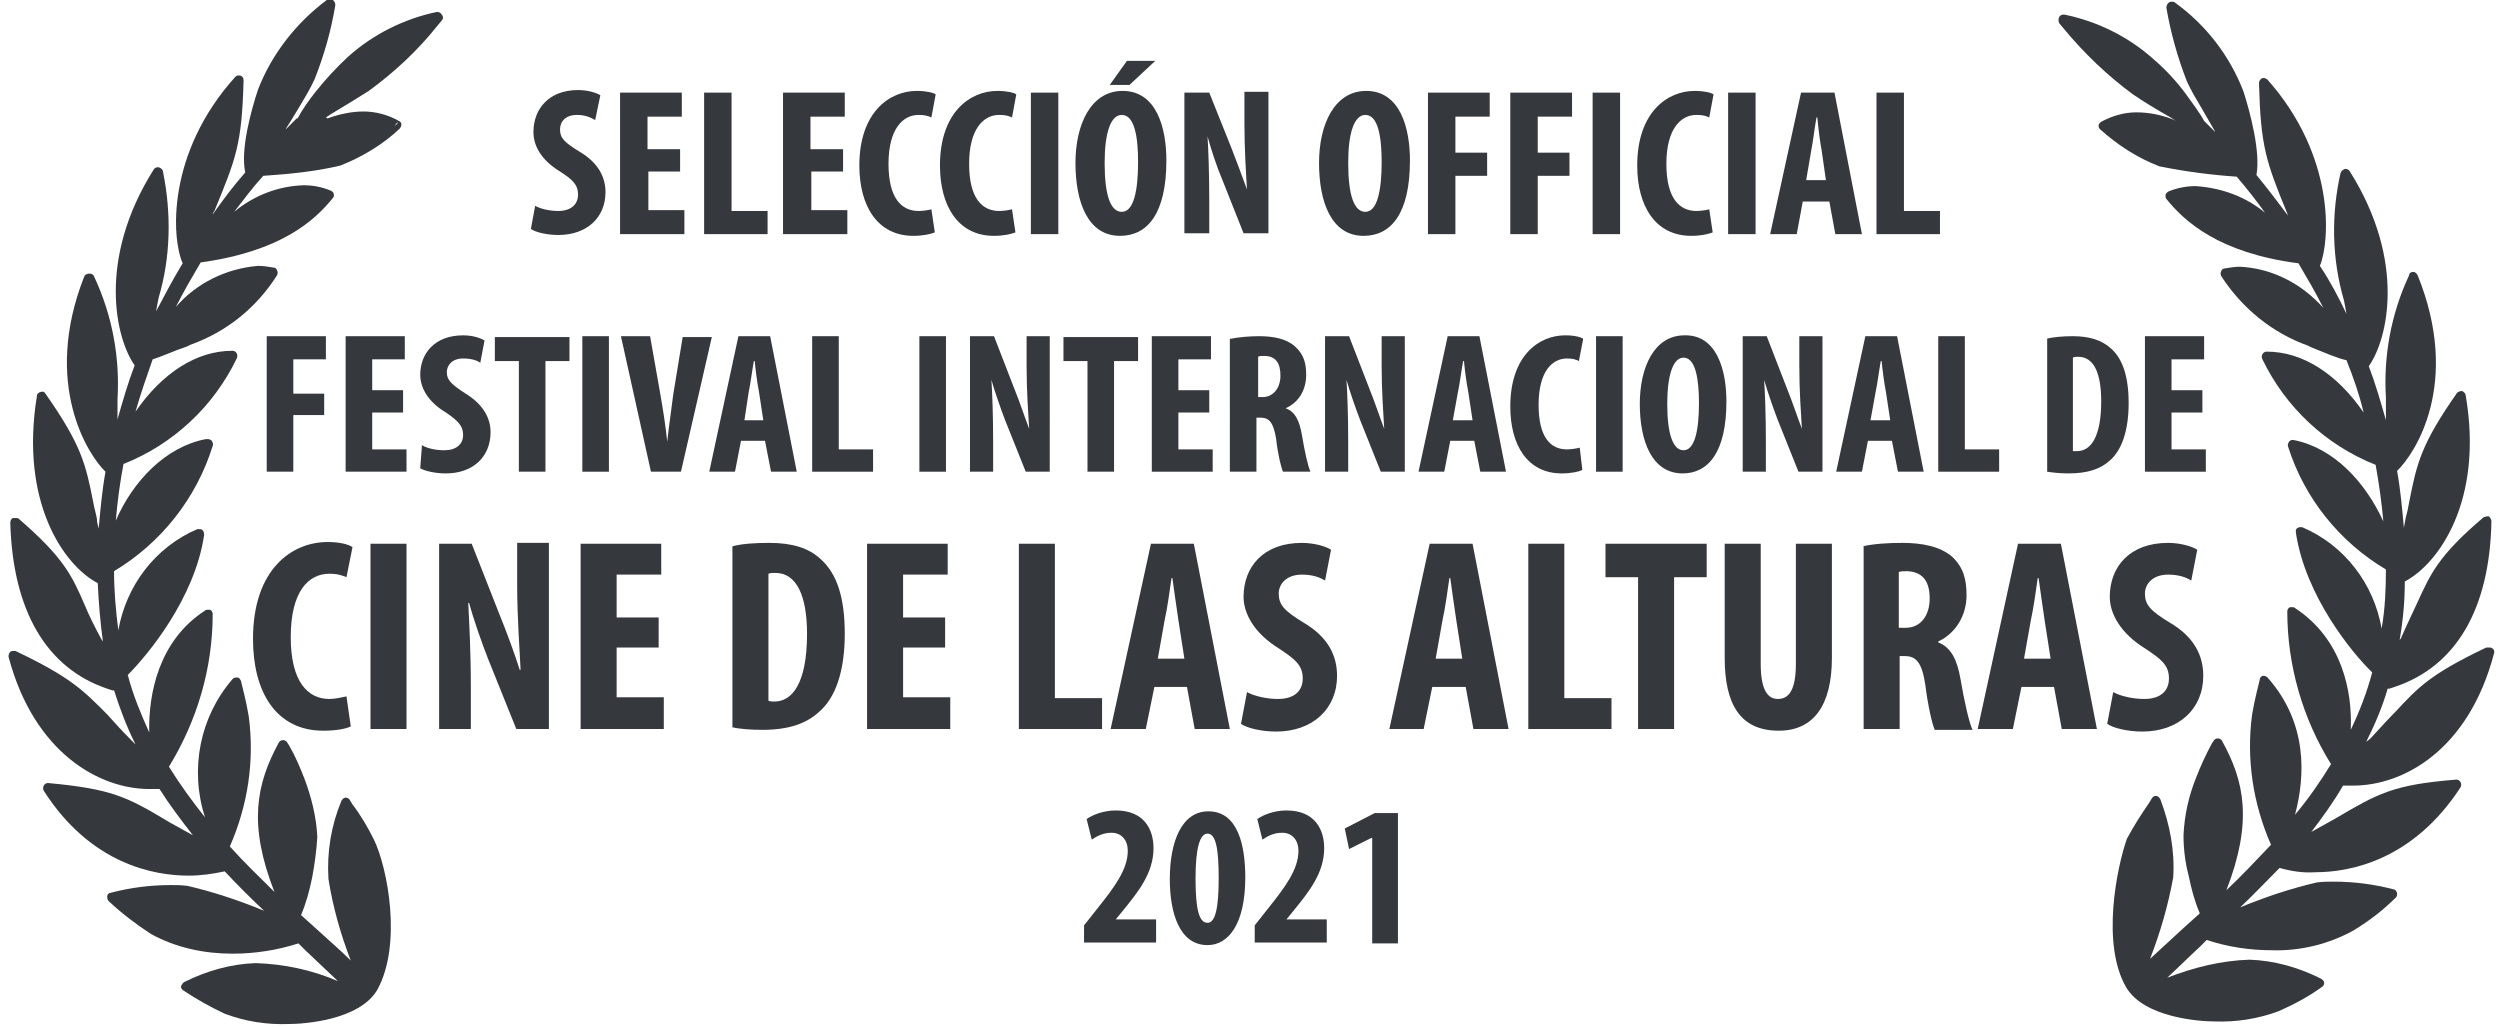 <?xml version="1.0" encoding="utf-8"?>
<!-- Generator: Adobe Illustrator 25.4.1, SVG Export Plug-In . SVG Version: 6.00 Build 0)  -->
<svg version="1.1" id="_x31_9cc555a-1b11-4ced-ac6b-aa1021c0168d"
	 xmlns="http://www.w3.org/2000/svg" xmlns:xlink="http://www.w3.org/1999/xlink" x="0px" y="0px" viewBox="0 0 291.5 119.8"
	 style="enable-background:new 0 0 291.5 119.8;" xml:space="preserve">
<style type="text/css">
	.st0{fill:#35383D;}
</style>
<path class="st0" d="M43.6,97.9c-0.7-1.4-1.5-2.8-2.5-4.1l-0.3-0.5c-0.1-0.2-0.3-0.3-0.5-0.3c-0.2,0-0.4,0.2-0.5,0.4
	c-1.2,2.9-1.7,6-1.5,9.1c0.5,3.2,1.4,6.4,2.6,9.5c-1.2-1.2-2.5-2.3-3.8-3.5l-2-1.8c0.6-1.4,1-2.9,1.3-4.4c0.3-1.6,0.5-3.1,0.6-4.7
	c-0.1-2.3-0.7-4.7-1.5-6.8c-0.5-1.3-1.1-2.7-1.8-3.9l-0.2-0.3c-0.1-0.2-0.3-0.3-0.5-0.3c-0.2,0-0.4,0.1-0.5,0.3
	c-2.6,4.8-3.6,9.5-0.5,17.4c-1.7-1.7-3.5-3.4-5.2-5.3c2.1-4.8,2.9-10,2.2-15.2c-0.3-1.8-0.7-3.2-0.9-4.1c-0.1-0.2-0.2-0.4-0.4-0.4
	h-0.2c-0.2,0-0.3,0.1-0.4,0.2c-3.8,4.4-5,10.5-3.2,16.1c-1.5-1.9-2.9-3.8-4.2-5.9c3.3-5.4,5.1-11.5,5.1-17.8c0-0.2-0.1-0.4-0.3-0.5
	c-0.1,0-0.2,0-0.3,0c-0.1,0-0.2,0-0.3,0.1c-5.4,3.5-6.6,9.7-6.5,14.2c-1-2.2-1.9-4.4-2.5-6.7c2.3-2.3,7.8-8.9,8.9-16.3
	c0-0.2,0-0.4-0.2-0.6c-0.1-0.1-0.2-0.1-0.4-0.1c-0.1,0-0.1,0-0.2,0c-4.9,2.1-8.3,6.6-9.2,11.8c-0.3-2.3-0.5-4.6-0.5-6.9
	c5.5-3.3,9.6-8.5,11.5-14.6c0.1-0.2,0-0.4-0.1-0.6c-0.1-0.1-0.3-0.2-0.4-0.2H24c-4.7,0.9-8.5,4.9-10.5,9.5c0.2-2.3,0.5-4.5,0.9-6.6
	c5.8-2.3,10.5-6.7,13.2-12.3c0.1-0.2,0.1-0.4,0-0.6c-0.1-0.2-0.3-0.3-0.5-0.3c-4.2,0-8.2,2.6-11.3,7.1c0.6-2.1,1.3-4.1,2-6.1
	c1-0.3,2.5-1,4-1.5l0.4-0.2c4.2-1.5,7.7-4.3,10.1-8.1c0.1-0.2,0.1-0.4,0-0.6c-0.1-0.2-0.2-0.3-0.4-0.3c-0.6-0.1-1.2-0.2-1.8-0.2
	c-3.7,0.3-7.2,2-9.6,4.8c0.9-1.8,1.9-3.5,2.9-5.2c9.4-1.3,13.3-4.9,15.4-7.5c0.1-0.1,0.2-0.3,0.1-0.5c0-0.2-0.2-0.3-0.4-0.4
	c-1-0.4-2-0.6-3.1-0.6c-3,0.1-5.8,1.2-8.1,3.1c1.1-1.4,2.2-2.9,3.4-4.2c3-0.2,6.1-0.5,9-1.2c2.5-1,4.9-2.4,6.9-4.3
	c0.1-0.1,0.2-0.3,0.2-0.5c0-0.2-0.1-0.3-0.3-0.4c-1.2-0.7-2.7-1.1-4.1-1.1c-1.4,0-2.8,0.3-4.2,0.8L38,13.7l0.6-0.4
	c1.5-0.9,3.3-2,4.4-2.7C46,8.4,48.7,5.9,51,3l0.5-0.6c0.2-0.2,0.2-0.5,0-0.7c-0.1-0.2-0.3-0.3-0.5-0.3h-0.1
	C47.1,2.2,43.5,4,40.6,6.6c-1.4,1.3-2.6,2.6-3.8,4.1c-0.8,1-1.5,2-2.1,3.1h-0.1c-0.2,0.2-0.4,0.4-0.6,0.6l-0.7,0.7l0.1-0.2
	c0.6-0.9,1.1-1.8,1.6-2.6c0.6-1,1.2-2,1.7-3.1c1.1-2.8,1.9-5.6,2.4-8.6c0-0.2-0.1-0.5-0.3-0.6c-0.2-0.1-0.5-0.1-0.7,0
	c-3.6,2.7-6.4,6.3-8,10.4c-0.8,2.4-2.1,7.1-1.5,9.7c-1.4,1.6-2.6,3.2-3.8,4.9c0-0.1,0.1-0.3,0.2-0.4c2.5-6.1,3.2-7.7,3.4-15.2
	c0-0.3-0.1-0.5-0.4-0.6c-0.1,0-0.1,0-0.2,0c-0.2,0-0.3,0.1-0.4,0.2c-8,8.9-7.4,18.8-6.1,21.7c-1.1,1.8-2.1,3.7-3.1,5.6
	c0.1-0.6,0.2-1.1,0.3-1.6C19.9,30,20,24.9,19,20c0-0.2-0.2-0.4-0.5-0.5h-0.1c-0.2,0-0.4,0.1-0.5,0.3c-6.6,10.5-4.4,19.7-2.2,22.8
	c-0.8,2.1-1.4,4.2-2,6.3v-2.3c0.3-4.9-0.6-9.8-2.7-14.3c-0.1-0.3-0.3-0.4-0.6-0.4c-0.2,0-0.5,0.1-0.6,0.4
	C4.9,44.8,10.3,53.1,12.3,55c-0.4,2.2-0.6,4.5-0.8,6.7v-0.1c-0.1-0.4-0.2-0.7-0.2-1.1c-0.1-0.6-0.3-1.2-0.4-1.8
	c-0.9-4.6-1.4-6.8-5.6-12.8c-0.1-0.2-0.3-0.3-0.5-0.2H4.7c-0.2,0.1-0.4,0.2-0.4,0.5c-2,12.3,3.1,19.7,7.1,21.8
	c0.1,2.3,0.3,4.6,0.6,6.8l-0.2-0.3c-0.8-1.5-1.4-2.7-1.9-3.9C8.4,67.1,7.4,65,2.2,60.5c-0.1-0.1-0.2-0.1-0.4-0.1c-0.1,0-0.2,0-0.3,0
	c-0.2,0.1-0.3,0.3-0.3,0.6c0.3,10.2,4.2,16.9,11.3,19.3l0.6,0.2h0.2c0.7,2.2,1.5,4.3,2.5,6.3l-0.4-0.4c-1.2-1.2-2.1-2.2-2.9-3.1
	c-2.8-2.8-4.2-4.3-10.7-7.4c-0.1,0-0.2,0-0.2,0c-0.1,0-0.3,0-0.4,0.1c-0.2,0.2-0.2,0.4-0.2,0.6c3,11.3,10.7,15.4,16.4,15.4
	c0.4,0,0.8,0,1.2,0c1.2,1.9,2.5,3.6,3.9,5.4l-2.7-1.5c-5-3-6.7-3.9-14.2-4.6c-0.2,0-0.4,0.1-0.5,0.3c-0.1,0.2-0.1,0.4,0,0.6
	c5.5,8.6,12.9,9.9,16.9,9.9c1.4,0,2.8-0.2,4.2-0.5c1.5,1.6,3.1,3.2,4.6,4.6c-2.9-1.2-5.9-2.2-8.9-2.9c-0.7-0.1-1.3-0.1-2-0.1
	c-2.4,0-4.7,0.3-7,0.9c-0.2,0-0.4,0.2-0.4,0.4c0,0.2,0,0.4,0.2,0.6c1.5,1.4,3.2,2.7,4.9,3.8c2.9,1.6,6.2,2.3,9.5,2.3
	c2.6,0,5.2-0.4,7.7-1.2l0.8,0.8l3.8,3.6c-3-1.3-6.3-2-9.6-2.1c-2.9,0.1-5.7,0.9-8.3,2.2c-0.2,0.1-0.3,0.3-0.4,0.5
	c0,0.2,0.1,0.4,0.3,0.5c1.5,1,3.1,1.9,4.8,2.7c2.4,0.9,4.9,1.3,7.5,1.2c1.6,0,8.2-0.4,10.3-4C46.9,110.1,45.2,101.2,43.6,97.9
	L43.6,97.9z M46,14.7c0.1-0.1,0.2-0.3,0.3-0.4h0.1C46.3,14.5,46.1,14.6,46,14.7L46,14.7z"/>
<path class="st0" d="M247.9,115.1c2.1,3.6,8.7,4,10.3,4c2.5,0.1,5.1-0.3,7.5-1.2c1.8-0.8,3.5-1.7,5-2.8c0.2-0.1,0.3-0.3,0.3-0.5
	c0-0.2-0.2-0.4-0.4-0.5c-2.6-1.3-5.4-2.1-8.3-2.2c-3.3,0.1-6.5,0.9-9.6,2.1c1.3-1.2,2.6-2.5,3.8-3.6l0.8-0.8c2.4,0.8,5,1.2,7.6,1.2
	c3.3,0.1,6.6-0.7,9.5-2.3c1.8-1.1,3.4-2.3,4.9-3.8c0.2-0.1,0.2-0.4,0.2-0.6c-0.1-0.2-0.2-0.4-0.4-0.4c-2.3-0.6-4.6-0.9-7-0.9
	c-0.7,0-1.3,0-2,0.1c-3,0.7-6,1.7-8.9,2.9c1.5-1.4,3.1-3.1,4.6-4.6c1.4,0.4,2.8,0.6,4.2,0.5c3.9,0,11.3-1.3,16.9-9.9
	c0.1-0.2,0.1-0.4,0-0.6c-0.1-0.2-0.3-0.3-0.5-0.3c-7.4,0.6-9.1,1.6-14.2,4.6l-2.7,1.5c1.3-1.7,2.6-3.5,3.7-5.4c0.4,0,0.8,0,1.2,0
	c5.7,0,13.4-4,16.4-15.4c0.1-0.2,0-0.5-0.2-0.6c-0.1-0.1-0.2-0.1-0.4-0.1c-0.1,0-0.2,0-0.3,0c-6.5,3.1-7.9,4.6-10.6,7.5
	c-0.8,0.8-1.7,1.8-2.9,3.1l-0.5,0.4c1-2,1.9-4.1,2.5-6.2h0.2l0.6-0.2c7.2-2.4,11.1-9.1,11.3-19.3c0-0.2-0.1-0.4-0.3-0.6
	c-0.1,0-0.2,0-0.2,0c-0.1,0-0.3,0.1-0.4,0.1c-5.3,4.5-6.2,6.6-7.8,10.1c-0.5,1.1-1.1,2.3-1.8,3.9c0,0.1-0.1,0.2-0.2,0.3
	c0.4-2.3,0.6-4.5,0.6-6.8c4-2.1,9.2-9.5,7.1-21.7c0-0.2-0.2-0.4-0.4-0.5h-0.1c-0.2,0-0.4,0.1-0.5,0.2c-4.2,6-4.7,8.2-5.6,12.8
	c-0.1,0.6-0.2,1.1-0.4,1.8l-0.2,1.1v0.1c-0.2-2.2-0.4-4.5-0.8-6.7c2.1-2,7.5-10.2,2.4-22.8c-0.1-0.2-0.3-0.4-0.5-0.4
	c-0.2,0-0.5,0.1-0.5,0.4c-2.1,4.5-3,9.4-2.7,14.3V49c-0.6-2.1-1.2-4.2-2-6.3c2.2-3.1,4.4-12.2-2.2-22.7c-0.1-0.2-0.3-0.3-0.5-0.3
	h-0.1c-0.2,0.1-0.4,0.2-0.5,0.5c-1.1,4.9-1,10,0.4,14.8c0.1,0.5,0.2,1,0.3,1.6c-0.9-1.9-1.9-3.8-3.1-5.6c1.2-2.9,1.8-12.8-6.1-21.7
	c-0.1-0.1-0.3-0.2-0.4-0.2h-0.2c-0.2,0.1-0.4,0.3-0.4,0.6c0.2,7.4,0.8,9.1,3.3,15.2c0,0.1,0.1,0.3,0.2,0.4c-1.2-1.6-2.4-3.2-3.8-4.9
	c0.5-2.6-0.7-7.2-1.5-9.7c-1.6-4.2-4.4-7.8-8-10.4c-0.1-0.1-0.2-0.1-0.4-0.1c-0.1,0-0.2,0-0.3,0.1c-0.2,0.1-0.3,0.4-0.3,0.6
	c0.5,2.9,1.3,5.8,2.4,8.6c0.5,1.1,1.1,2.1,1.7,3.1l1.5,2.6l0.1,0.2l-0.7-0.7l-0.6-0.6c-0.6-1.1-1.4-2.1-2.1-3.1
	c-1.1-1.5-2.4-2.9-3.8-4.1c-2.9-2.6-6.5-4.4-10.4-5.2h-0.1c-0.2,0-0.4,0.1-0.5,0.3c-0.1,0.2-0.1,0.5,0,0.7l0.5,0.6
	c2.4,2.9,5.1,5.5,8.1,7.7c1,0.7,2.8,1.8,4.4,2.7l0.6,0.4l-0.4-0.2c-1.3-0.5-2.7-0.8-4.2-0.8c-1.4,0-2.8,0.4-4.1,1.1
	c-0.3,0.2-0.4,0.5-0.2,0.8c0,0,0.1,0.1,0.1,0.1c2,1.8,4.3,3.3,6.9,4.3c3,0.6,6,1,9,1.2c1.2,1.4,2.3,2.8,3.3,4.2
	c-2.3-1.9-5.1-2.9-8.1-3.1c-1,0-2.1,0.2-3.1,0.6c-0.2,0.1-0.3,0.2-0.4,0.4c0,0.2,0,0.4,0.1,0.5c2.1,2.6,6.1,6.3,15.4,7.5
	c1,1.7,2,3.4,2.9,5.2c-2.5-2.8-5.9-4.6-9.7-4.8c-0.6,0-1.2,0.1-1.8,0.2c-0.2,0-0.4,0.2-0.4,0.3c-0.1,0.2-0.1,0.4,0,0.6
	c2.4,3.7,5.9,6.6,10.1,8.1l0.4,0.2c1.5,0.6,3.1,1.3,4.1,1.5c0.8,2,1.5,4,2,6.1c-3.1-4.5-7.1-7.1-11.3-7.1c-0.2,0-0.4,0.1-0.5,0.3
	c-0.1,0.2-0.1,0.4,0,0.6c2.7,5.6,7.4,10,13.2,12.3c0.4,2.2,0.7,4.4,0.9,6.6c-2.1-4.6-5.8-8.6-10.5-9.5h-0.1c-0.2,0-0.3,0.1-0.4,0.2
	c-0.1,0.2-0.2,0.4-0.1,0.6c1.9,6,6,11.1,11.4,14.3c0,2.3-0.1,4.6-0.5,6.9c-0.9-5.2-4.3-9.7-9.2-11.8c-0.3-0.1-0.7,0-0.8,0.3
	c0,0.1,0,0.2,0,0.3c1.1,7.4,6.6,14.1,8.9,16.3c-0.6,2.3-1.5,4.6-2.5,6.7c0.2-4.5-1-10.6-6.5-14.2c-0.1-0.1-0.2-0.1-0.3-0.1
	c-0.1,0-0.2,0-0.3,0c-0.2,0.1-0.3,0.3-0.3,0.5c0,6.3,1.8,12.5,5.1,17.8c-1.3,2.1-2.6,4-4.2,5.9c1.2-4.5,1.5-10.7-3.2-16
	c-0.1-0.1-0.3-0.2-0.4-0.2h-0.1c-0.2,0-0.4,0.2-0.4,0.4c-0.2,0.9-0.6,2.3-0.9,4.1c-0.7,5.2,0.1,10.4,2.2,15.2
	c-1.8,1.9-3.5,3.7-5.2,5.3c3.1-8,2.1-12.7-0.5-17.4c-0.1-0.2-0.3-0.3-0.5-0.3c-0.2,0-0.4,0.1-0.5,0.3l-0.2,0.3
	c-0.7,1.3-1.3,2.6-1.8,3.9c-0.9,2.2-1.4,4.5-1.5,6.8c0,1.6,0.2,3.2,0.6,4.7c0.3,1.5,0.7,3,1.3,4.4l-2,1.8l-3.8,3.5
	c1.2-3.1,2.1-6.2,2.7-9.5c0.2-3.1-0.4-6.2-1.5-9.1c-0.1-0.2-0.3-0.4-0.5-0.4c-0.2,0-0.4,0.1-0.5,0.3l-0.3,0.5
	c-0.9,1.3-1.8,2.7-2.6,4.2C246.8,101.2,245,110.1,247.9,115.1L247.9,115.1z M245.5,14.4l0.4,0.4C245.8,14.6,245.6,14.5,245.5,14.4z"
	/>
<path class="st0" d="M31.2,39.2H38v2.7h-3.8v4h3.6v2.5h-3.6V55h-3.1V39.2z"/>
<path class="st0" d="M47,48.1h-3.6v4.3h4V55h-7.1V39.2h6.9v2.7h-3.8v3.6H47V48.1z"/>
<path class="st0" d="M49.2,51.9c0.6,0.4,1.7,0.6,2.6,0.6c1.4,0,2.2-0.7,2.2-1.8c0-1.1-0.7-1.7-2-2.6c-2.2-1.3-3-3-3-4.4
	c0-2.5,1.7-4.6,5-4.6c1.1,0,2,0.3,2.5,0.6l-0.5,2.6c-0.4-0.3-1.1-0.5-2-0.5c-1.3,0-1.9,0.8-1.9,1.6c0,0.9,0.5,1.4,2.2,2.5
	c2.1,1.3,2.9,2.9,2.9,4.5c0,2.9-2.1,4.8-5.2,4.8c-1.3,0-2.5-0.3-3-0.6L49.2,51.9z"/>
<path class="st0" d="M60.5,42.1h-2.8v-2.8h8.7v2.8h-2.8V55h-3.1V42.1z"/>
<path class="st0" d="M71,39.2V55h-3.1V39.2H71z"/>
<path class="st0" d="M75.9,55l-3.5-15.8h3.4L77,46c0.3,1.7,0.6,3.6,0.8,5.5h0c0.2-1.9,0.5-3.8,0.7-5.5l1.1-6.7H83L79.4,55H75.9z"/>
<path class="st0" d="M86.4,51.4L85.7,55h-3l3.4-15.8h3.7L92.9,55h-3l-0.7-3.6H86.4z M89,49l-0.5-3.3c-0.2-1-0.4-2.5-0.5-3.6h-0.1
	c-0.2,1.1-0.4,2.7-0.6,3.6L86.8,49H89z"/>
<path class="st0" d="M94.7,39.2h3.1v13.2h4V55h-7.1V39.2z"/>
<path class="st0" d="M110.3,39.2V55h-3.1V39.2H110.3z"/>
<path class="st0" d="M113.1,55V39.2h2.8l2.4,6.2c0.5,1.2,1.2,3.3,1.7,4.6h0c-0.1-1.7-0.3-4.4-0.3-7.3v-3.5h2.7V55h-2.8l-2.4-6
	c-0.5-1.3-1.2-3.3-1.6-4.7h0c0.1,1.6,0.2,4,0.2,7.2V55H113.1z"/>
<path class="st0" d="M126.8,42.1h-2.8v-2.8h8.7v2.8h-2.8V55h-3.1V42.1z"/>
<path class="st0" d="M141,48.1h-3.6v4.3h4V55h-7.1V39.2h6.9v2.7h-3.8v3.6h3.6V48.1z"/>
<path class="st0" d="M143.5,39.5c1-0.2,2.2-0.3,3.3-0.3c1.7,0,3.2,0.3,4.2,1.2c1,0.9,1.3,1.9,1.3,3.3c0,1.7-0.8,3.2-2.4,3.9v0
	c1.1,0.4,1.6,1.4,1.9,3.1c0.3,1.8,0.7,3.7,1,4.3h-3.2c-0.2-0.4-0.6-2-0.8-3.8c-0.3-1.9-0.8-2.5-1.8-2.5h-0.5V55h-3.1V39.5z
	 M146.6,46.3h0.6c1.3,0,2.1-1.1,2.1-2.5c0-1.4-0.5-2.3-1.9-2.3c-0.3,0-0.6,0-0.7,0.1V46.3z"/>
<path class="st0" d="M154.5,55V39.2h2.8l2.4,6.2c0.5,1.2,1.2,3.3,1.7,4.6h0c-0.1-1.7-0.3-4.4-0.3-7.3v-3.5h2.7V55h-2.8l-2.4-6
	c-0.5-1.3-1.2-3.3-1.6-4.7h0c0.1,1.6,0.2,4,0.2,7.2V55H154.5z"/>
<path class="st0" d="M169.1,51.4l-0.7,3.6h-3l3.4-15.8h3.7l3.1,15.8h-3l-0.7-3.6H169.1z M171.7,49l-0.5-3.3c-0.2-1-0.4-2.5-0.5-3.6
	h-0.1c-0.2,1.1-0.4,2.7-0.6,3.6l-0.6,3.3H171.7z"/>
<path class="st0" d="M184.5,54.8c-0.4,0.2-1.3,0.4-2.4,0.4c-4,0-6-3.3-6-7.8c0-5.9,3.3-8.3,6.4-8.3c1.1,0,1.8,0.2,2.1,0.4l-0.5,2.6
	c-0.4-0.2-0.7-0.3-1.4-0.3c-1.7,0-3.3,1.5-3.3,5.4c0,3.8,1.4,5.2,3.3,5.2c0.5,0,1.1-0.1,1.5-0.2L184.5,54.8z"/>
<path class="st0" d="M189.2,39.2V55h-3.1V39.2H189.2z"/>
<path class="st0" d="M201.3,46.8c0,5.9-2.1,8.4-5.1,8.4c-3.6,0-5-3.8-5-8.1c0-4.3,1.7-8,5.2-8C200.2,39,201.3,43.2,201.3,46.8z
	 M194.4,47.1c0,3.6,0.7,5.4,1.9,5.4c1.3,0,1.8-2.3,1.8-5.5c0-2.8-0.4-5.3-1.8-5.3C195.1,41.7,194.4,43.7,194.4,47.1z"/>
<path class="st0" d="M203.2,55V39.2h2.8l2.4,6.2c0.5,1.2,1.2,3.3,1.7,4.6h0c-0.1-1.7-0.3-4.4-0.3-7.3v-3.5h2.7V55h-2.8l-2.4-6
	c-0.5-1.3-1.2-3.3-1.6-4.7h0c0.1,1.6,0.2,4,0.2,7.2V55H203.2z"/>
<path class="st0" d="M217.8,51.4l-0.7,3.6h-3l3.4-15.8h3.7l3.1,15.8h-3l-0.7-3.6H217.8z M220.4,49l-0.5-3.3c-0.2-1-0.4-2.5-0.5-3.6
	h-0.1c-0.2,1.1-0.4,2.7-0.6,3.6l-0.6,3.3H220.4z"/>
<path class="st0" d="M226,39.2h3.1v13.2h4V55H226V39.2z"/>
<path class="st0" d="M238.6,39.5c0.8-0.2,1.9-0.3,3.1-0.3c2,0,3.4,0.5,4.4,1.4c1.4,1.2,2.1,3.3,2.1,6.4c0,3.2-0.8,5.5-2.2,6.7
	c-1.1,1-2.6,1.5-4.8,1.5c-1,0-1.9-0.1-2.5-0.2V39.5z M241.7,52.6c0.2,0,0.4,0,0.5,0c1.5,0,2.8-1.5,2.8-5.8c0-3.2-0.8-5.2-2.7-5.2
	c-0.2,0-0.4,0-0.6,0.1V52.6z"/>
<path class="st0" d="M256.8,48.1h-3.6v4.3h4V55h-7.1V39.2h6.9v2.7h-3.8v3.6h3.6V48.1z"/>
<path class="st0" d="M40.9,84.7c-0.6,0.3-1.8,0.5-3.2,0.5c-5.5,0-8.2-4.5-8.2-10.7c0-8.1,4.5-11.3,8.7-11.3c1.5,0,2.5,0.3,2.9,0.6
	l-0.7,3.5c-0.5-0.2-1-0.4-2-0.4c-2.4,0-4.5,2-4.5,7.4c0,5.2,2,7.2,4.5,7.2c0.7,0,1.5-0.2,2-0.3L40.9,84.7z"/>
<path class="st0" d="M47.4,63.4V85h-4.2V63.4H47.4z"/>
<path class="st0" d="M51.2,85V63.4H55l3.3,8.4c0.7,1.7,1.7,4.4,2.3,6.3h0.1c-0.1-2.3-0.4-6-0.4-10v-4.8H64V85h-3.8l-3.3-8.2
	c-0.7-1.8-1.7-4.6-2.2-6.5h-0.1c0.1,2.2,0.3,5.5,0.3,9.9V85H51.2z"/>
<path class="st0" d="M76.8,75.5h-4.9v5.8h5.5V85h-9.7V63.4h9.4v3.6h-5.2v5h4.9V75.5z"/>
<path class="st0" d="M85.4,63.7c1.1-0.3,2.6-0.4,4.3-0.4c2.7,0,4.6,0.6,6,1.9c1.9,1.7,2.8,4.5,2.8,8.7c0,4.4-1.1,7.5-3,9.1
	c-1.5,1.4-3.6,2.1-6.6,2.1c-1.3,0-2.7-0.1-3.5-0.3V63.7z M89.6,81.7c0.2,0.1,0.5,0.1,0.7,0.1c2,0,3.8-2,3.8-7.9
	c0-4.4-1.2-7.1-3.7-7.1c-0.3,0-0.6,0-0.8,0.1V81.7z"/>
<path class="st0" d="M110.2,75.5h-4.9v5.8h5.5V85h-9.7V63.4h9.4v3.6h-5.2v5h4.9V75.5z"/>
<path class="st0" d="M118.8,63.4h4.2v18h5.5V85h-9.7V63.4z"/>
<path class="st0" d="M134.6,80.1l-1,4.9h-4.1l4.7-21.6h5l4.2,21.6h-4.1l-0.9-4.9H134.6z M138.1,76.8l-0.7-4.5
	c-0.2-1.3-0.5-3.5-0.7-4.9h-0.1c-0.2,1.4-0.5,3.6-0.8,4.9l-0.8,4.5H138.1z"/>
<path class="st0" d="M145.4,80.7c0.9,0.5,2.4,0.8,3.6,0.8c2,0,2.9-1,2.9-2.4c0-1.6-1-2.3-2.8-3.5c-2.9-1.8-4.1-4.1-4.1-6
	c0-3.5,2.3-6.3,6.8-6.3c1.4,0,2.8,0.4,3.4,0.8l-0.7,3.6c-0.6-0.4-1.5-0.7-2.7-0.7c-1.8,0-2.7,1.1-2.7,2.2c0,1.3,0.6,2,2.9,3.4
	c2.9,1.7,3.9,3.9,3.9,6.2c0,3.9-2.9,6.5-7.1,6.5c-1.7,0-3.4-0.4-4.1-0.9L145.4,80.7z"/>
<path class="st0" d="M167,80.1l-1,4.9H162l4.7-21.6h5l4.2,21.6h-4.1l-0.9-4.9H167z M170.5,76.8l-0.7-4.5c-0.2-1.3-0.5-3.5-0.7-4.9
	H169c-0.2,1.4-0.5,3.6-0.8,4.9l-0.8,4.5H170.5z"/>
<path class="st0" d="M178.2,63.4h4.2v18h5.5V85h-9.7V63.4z"/>
<path class="st0" d="M191,67.3h-3.8v-3.9H199v3.9h-3.8V85H191V67.3z"/>
<path class="st0" d="M205.3,63.4v14c0,3.2,0.9,4.1,2,4.1c1.2,0,2.1-0.9,2.1-4.1v-14h4.2v13.3c0,5.5-2.1,8.5-6.2,8.5
	c-4.5,0-6.3-3.1-6.3-8.5V63.4H205.3z"/>
<path class="st0" d="M217.2,63.7c1.3-0.3,3-0.4,4.6-0.4c2.3,0,4.4,0.4,5.8,1.6c1.3,1.2,1.7,2.6,1.7,4.5c0,2.3-1.2,4.4-3.3,5.4v0.1
	c1.5,0.6,2.2,2,2.6,4.3c0.4,2.4,1,5.1,1.4,5.9h-4.4c-0.3-0.6-0.8-2.8-1.1-5.2c-0.4-2.7-1.1-3.4-2.4-3.4h-0.6V85h-4.2V63.7z
	 M221.4,73.2h0.8c1.8,0,2.8-1.5,2.8-3.4c0-1.9-0.7-3.1-2.6-3.2c-0.4,0-0.8,0-1,0.1V73.2z"/>
<path class="st0" d="M235.7,80.1l-1,4.9h-4.1l4.7-21.6h5l4.2,21.6h-4.1l-0.9-4.9H235.7z M239.1,76.8l-0.7-4.5
	c-0.2-1.3-0.5-3.5-0.7-4.9h-0.1c-0.2,1.4-0.5,3.6-0.8,4.9l-0.8,4.5H239.1z"/>
<path class="st0" d="M246.4,80.7c0.9,0.5,2.4,0.8,3.6,0.8c2,0,2.9-1,2.9-2.4c0-1.6-1-2.3-2.8-3.5c-2.9-1.8-4.1-4.1-4.1-6
	c0-3.5,2.3-6.3,6.8-6.3c1.4,0,2.8,0.4,3.4,0.8l-0.7,3.6c-0.6-0.4-1.5-0.7-2.7-0.7c-1.8,0-2.7,1.1-2.7,2.2c0,1.3,0.6,2,2.9,3.4
	c2.9,1.7,3.9,3.9,3.9,6.2c0,3.9-2.9,6.5-7.1,6.5c-1.7,0-3.4-0.4-4.1-0.9L246.4,80.7z"/>
<path class="st0" d="M126.4,110v-2.1l1.5-1.9c2-2.5,3.6-4.6,3.6-6.8c0-1.2-0.7-2.1-1.9-2.1c-1,0-1.7,0.4-2.3,0.8l-0.6-2.4
	c0.7-0.5,2-1,3.4-1c3.3,0,4.4,2.2,4.4,4.4c0,2.9-1.8,5.1-3.5,7.2l-0.9,1.1v0h4.7v2.7H126.4z"/>
<path class="st0" d="M145.2,102.3c0,5.5-2,7.9-4.4,7.9c-3.3,0-4.4-3.8-4.4-7.7c0-4.4,1.4-7.9,4.5-7.9
	C144.4,94.6,145.2,98.7,145.2,102.3z M139.4,102.4c0,3.6,0.4,5.2,1.4,5.2c0.9,0,1.3-1.7,1.3-5.2c0-3.3-0.3-5.2-1.3-5.2
	C139.9,97.2,139.4,98.9,139.4,102.4z"/>
<path class="st0" d="M146.3,110v-2.1l1.5-1.9c2-2.5,3.6-4.6,3.6-6.8c0-1.2-0.7-2.1-1.9-2.1c-1,0-1.7,0.4-2.3,0.8l-0.6-2.4
	c0.7-0.5,2-1,3.4-1c3.3,0,4.4,2.2,4.4,4.4c0,2.9-1.8,5.1-3.5,7.2l-0.9,1.1v0h4.7v2.7H146.3z"/>
<path class="st0" d="M159.9,97.7L159.9,97.7l-2.6,1.3l-0.5-2.4l3.5-1.8h2.7V110h-3V97.7z"/>
<path class="st0" d="M62.4,24c0.7,0.4,1.8,0.6,2.7,0.6c1.5,0,2.3-0.8,2.3-1.9c0-1.2-0.7-1.8-2.1-2.7c-2.3-1.4-3.1-3.1-3.1-4.6
	c0-2.7,1.8-4.9,5.2-4.9c1.1,0,2.1,0.3,2.6,0.6L69.4,14c-0.5-0.3-1.2-0.6-2.1-0.6c-1.4,0-2,0.8-2,1.7c0,1,0.5,1.5,2.3,2.6
	c2.2,1.3,3,3,3,4.7c0,3-2.2,5-5.5,5c-1.3,0-2.6-0.3-3.2-0.7L62.4,24z"/>
<path class="st0" d="M79.4,20h-3.8v4.5h4.2v2.8h-7.5V10.8h7.2v2.8h-4v3.8h3.8V20z"/>
<path class="st0" d="M82.1,10.8h3.2v13.8h4.2v2.7h-7.4V10.8z"/>
<path class="st0" d="M98.4,20h-3.8v4.5h4.2v2.8h-7.5V10.8h7.2v2.8h-4v3.8h3.8V20z"/>
<path class="st0" d="M109,27.1c-0.5,0.2-1.4,0.4-2.5,0.4c-4.2,0-6.3-3.5-6.3-8.2c0-6.2,3.5-8.7,6.7-8.7c1.1,0,1.9,0.2,2.2,0.4
	l-0.5,2.7c-0.4-0.2-0.8-0.3-1.5-0.3c-1.8,0-3.5,1.6-3.5,5.7c0,4,1.5,5.5,3.5,5.5c0.5,0,1.2-0.1,1.5-0.2L109,27.1z"/>
<path class="st0" d="M118.4,27.1c-0.5,0.2-1.4,0.4-2.5,0.4c-4.2,0-6.3-3.5-6.3-8.2c0-6.2,3.5-8.7,6.7-8.7c1.1,0,1.9,0.2,2.2,0.4
	l-0.5,2.7c-0.4-0.2-0.8-0.3-1.5-0.3c-1.8,0-3.5,1.6-3.5,5.7c0,4,1.5,5.5,3.5,5.5c0.5,0,1.2-0.1,1.5-0.2L118.4,27.1z"/>
<path class="st0" d="M123.4,10.8v16.5h-3.2V10.8H123.4z"/>
<path class="st0" d="M136,18.7c0,6.2-2.2,8.8-5.4,8.8c-3.8,0-5.2-4-5.2-8.5c0-4.5,1.8-8.4,5.5-8.4C134.9,10.6,136,15,136,18.7z
	 M128.8,19c0,3.8,0.7,5.7,2,5.7c1.4,0,1.9-2.5,1.9-5.8c0-2.9-0.4-5.5-1.9-5.5C129.5,13.4,128.8,15.5,128.8,19z M134.7,7.1l-3,2.8
	h-2.3l2-2.8H134.7z"/>
<path class="st0" d="M138.1,27.3V10.8h2.9l2.6,6.5c0.5,1.3,1.3,3.4,1.8,4.8h0c-0.1-1.7-0.3-4.6-0.3-7.7v-3.7h2.8v16.5H145l-2.5-6.3
	c-0.6-1.4-1.3-3.5-1.7-5h0c0.1,1.7,0.2,4.2,0.2,7.6v3.7H138.1z"/>
<path class="st0" d="M164.4,18.7c0,6.2-2.2,8.8-5.4,8.8c-3.8,0-5.2-4-5.2-8.5c0-4.5,1.8-8.4,5.5-8.4C163.3,10.6,164.4,15,164.4,18.7
	z M157.2,19c0,3.8,0.7,5.7,2,5.7c1.4,0,1.9-2.5,1.9-5.8c0-2.9-0.4-5.5-1.9-5.5C157.9,13.4,157.2,15.5,157.2,19z"/>
<path class="st0" d="M166.5,10.8h7.2v2.8h-4v4.2h3.7v2.7h-3.7v6.8h-3.2V10.8z"/>
<path class="st0" d="M176.1,10.8h7.2v2.8h-4v4.2h3.7v2.7h-3.7v6.8h-3.2V10.8z"/>
<path class="st0" d="M188.9,10.8v16.5h-3.2V10.8H188.9z"/>
<path class="st0" d="M199.7,27.1c-0.5,0.2-1.4,0.4-2.5,0.4c-4.2,0-6.3-3.5-6.3-8.2c0-6.2,3.5-8.7,6.7-8.7c1.1,0,1.9,0.2,2.2,0.4
	l-0.5,2.7c-0.4-0.2-0.8-0.3-1.5-0.3c-1.8,0-3.5,1.6-3.5,5.7c0,4,1.5,5.5,3.5,5.5c0.5,0,1.2-0.1,1.5-0.2L199.7,27.1z"/>
<path class="st0" d="M204.7,10.8v16.5h-3.2V10.8H204.7z"/>
<path class="st0" d="M210.2,23.5l-0.7,3.8h-3.1l3.6-16.5h3.9l3.2,16.5h-3.1l-0.7-3.8H210.2z M212.9,21l-0.5-3.5
	c-0.2-1-0.4-2.7-0.5-3.8h-0.1c-0.2,1.1-0.4,2.8-0.6,3.8l-0.6,3.5H212.9z"/>
<path class="st0" d="M218.8,10.8h3.2v13.8h4.2v2.7h-7.4V10.8z"/>
</svg>
